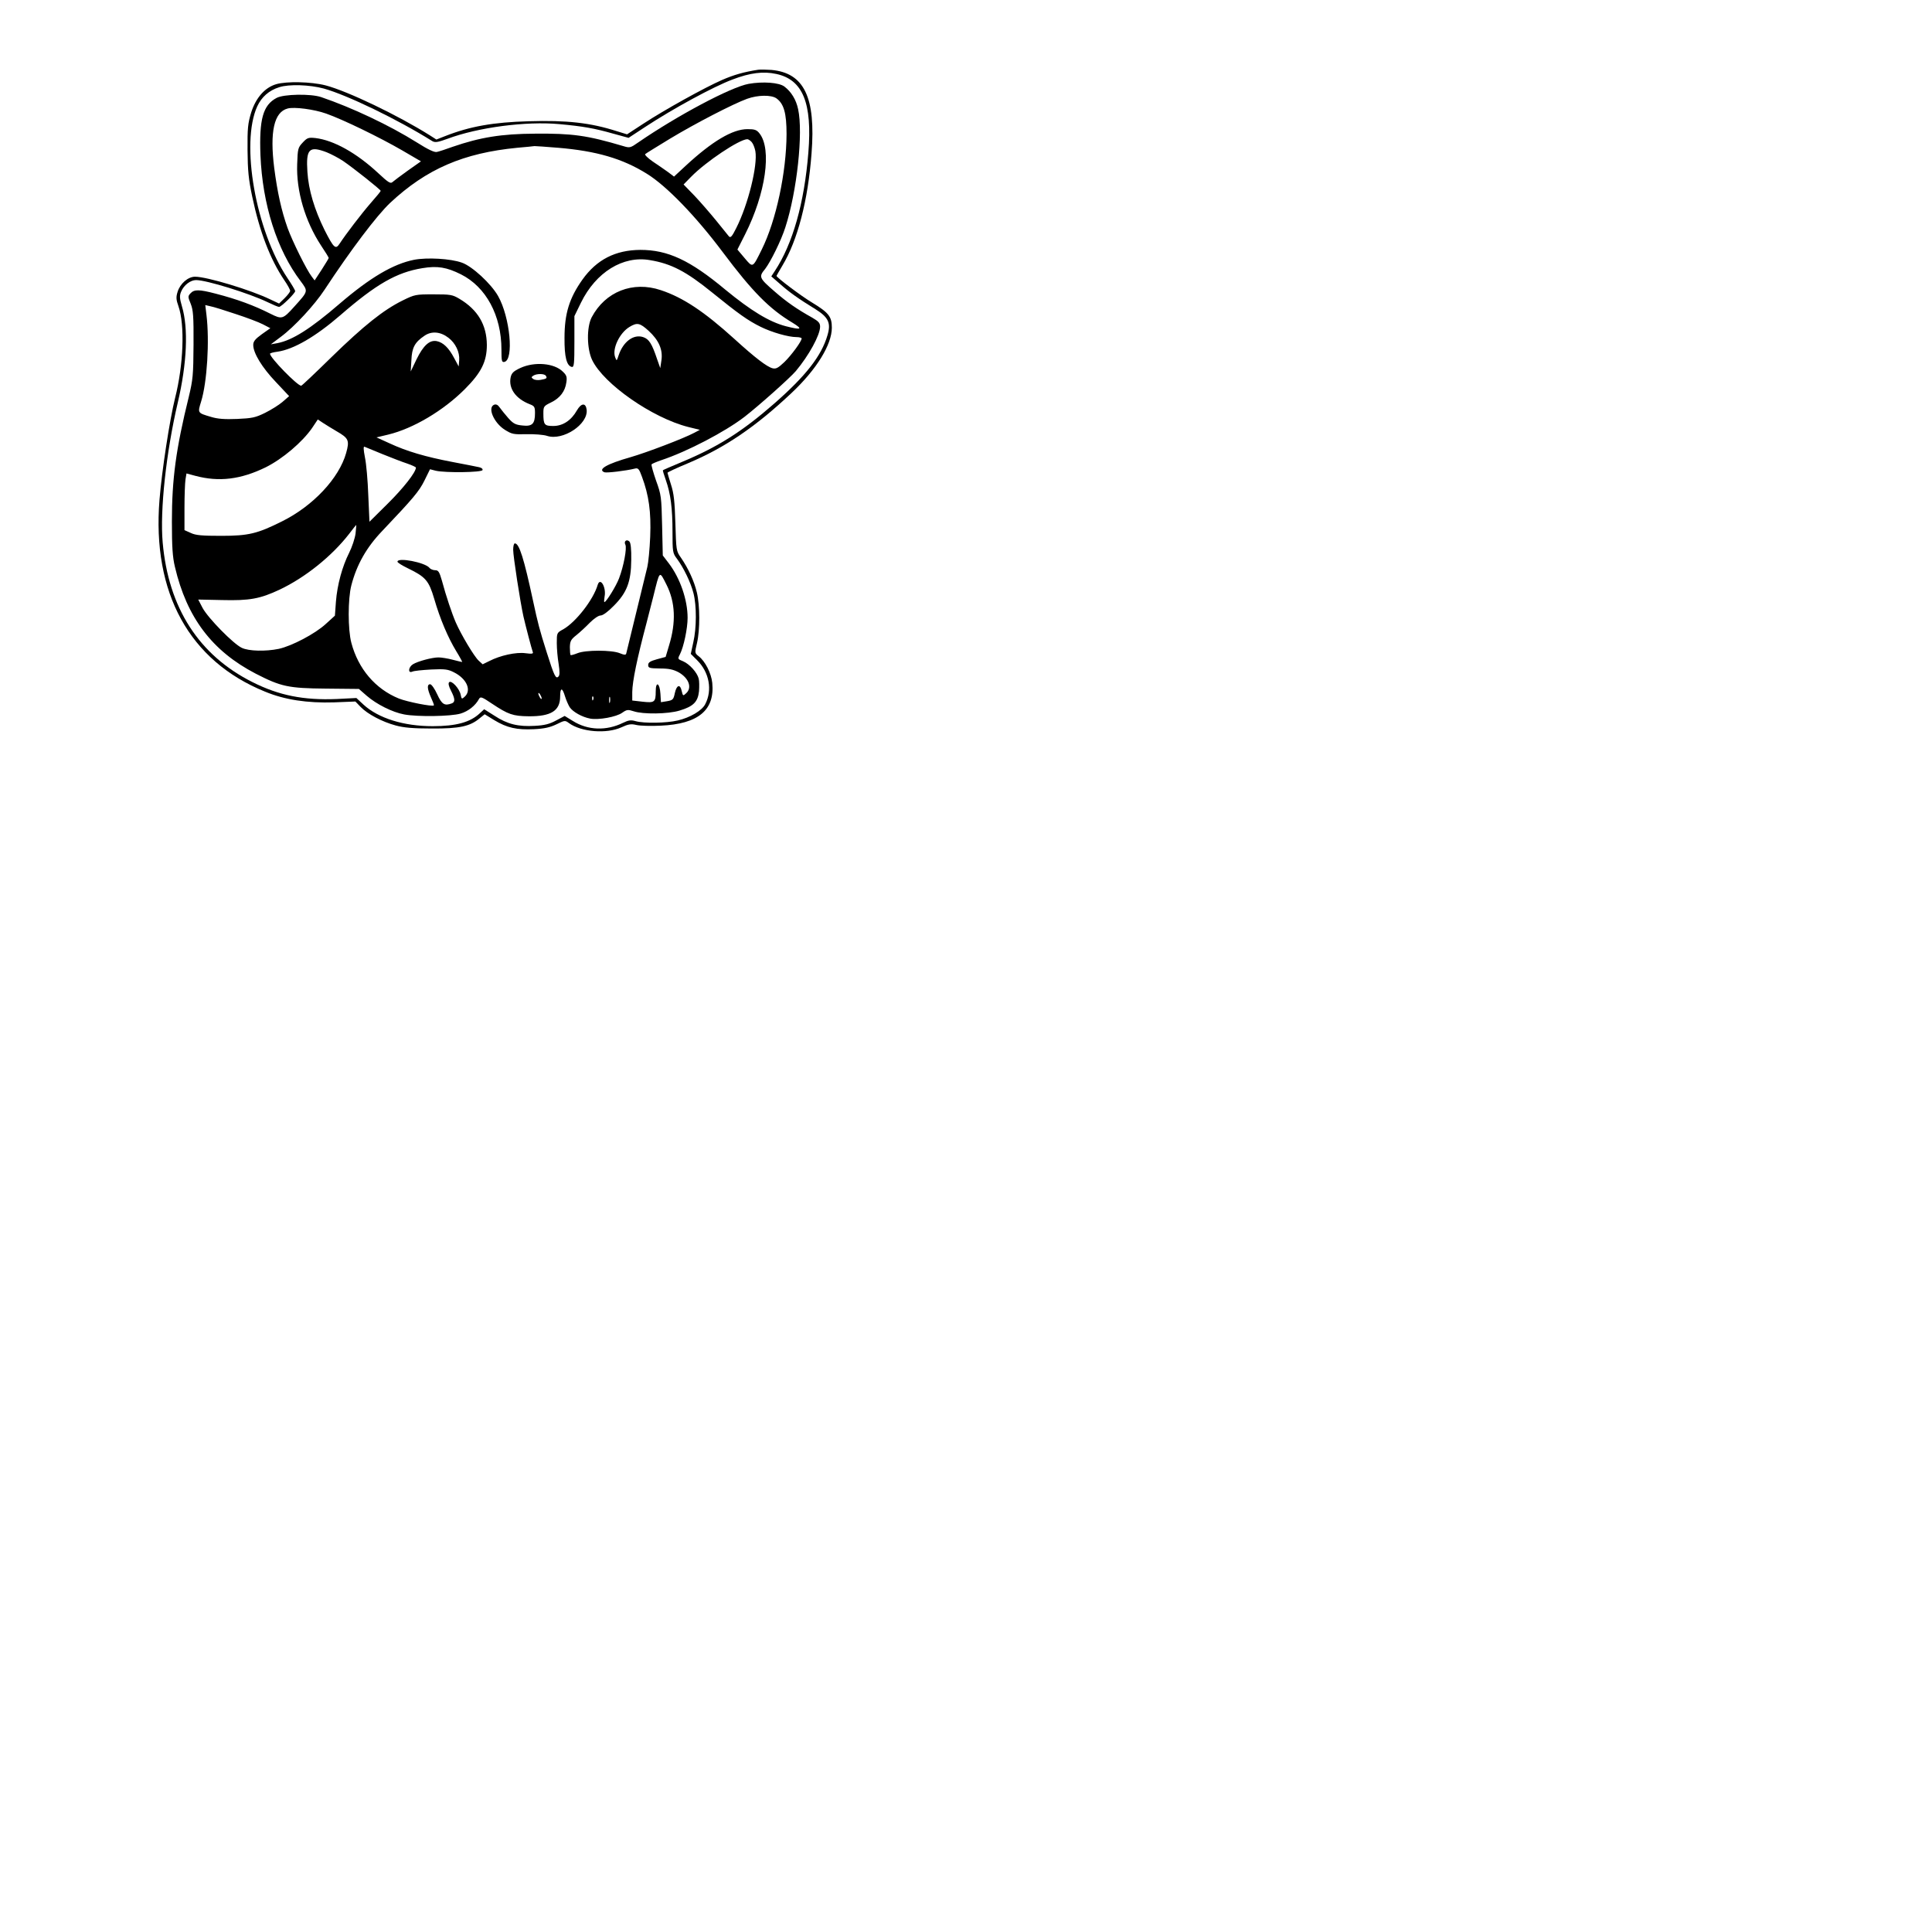 <?xml version="1.0" encoding="UTF-8" standalone="yes"?>
<svg version="1.0" xmlns="http://www.w3.org/2000/svg" width="864pt" height="864pt" viewBox="0 0 1152 1152" preserveAspectRatio="xMidYMid meet">
  <g transform="translate(0,1152) scale(0.1,-0.1)" fill="#000000" stroke="none">
    <path d="M4520 11104 c-84 -13 -144 -30 -215 -61 -103 -45 -343 -178 -468
-260 l-98 -64 -62 19 c-156 50 -297 66 -525 59 -210 -6 -349 -30 -499 -89
l-51 -20 -39 25 c-189 119 -491 264 -622 298 -86 22 -232 25 -294 7 -68 -20
-121 -81 -149 -168 -20 -66 -23 -94 -22 -225 1 -122 6 -174 28 -278 44 -208
107 -373 190 -496 20 -29 36 -58 36 -65 0 -7 -15 -26 -33 -44 l-33 -32 -51 24
c-117 57 -379 136 -450 136 -42 0 -89 -41 -104 -90 -10 -31 -9 -47 5 -86 39
-111 30 -350 -20 -547 -32 -128 -79 -434 -93 -607 -45 -555 178 -961 629
-1144 118 -49 252 -69 412 -64 l127 5 32 -33 c41 -42 127 -88 209 -110 48 -13
103 -18 215 -18 165 -1 228 13 285 61 l30 24 57 -35 c76 -46 135 -59 237 -54
63 3 96 11 134 29 49 24 51 25 75 7 73 -53 224 -65 312 -25 41 19 57 22 90 14
22 -5 87 -7 145 -4 224 10 323 93 307 255 -6 58 -42 129 -81 159 -24 19 -24
20 -10 79 18 77 18 223 -1 302 -16 67 -51 143 -95 207 -28 39 -28 44 -33 205
-4 131 -9 178 -26 230 -11 36 -21 68 -21 71 0 3 55 29 123 57 220 93 400 215
616 418 150 141 241 289 241 390 0 66 -18 89 -118 150 -64 38 -212 150 -212
159 0 1 16 29 35 61 91 151 153 389 174 669 26 335 -44 480 -239 498 -30 2
-66 3 -80 1z m109 -25 c158 -34 215 -173 191 -469 -24 -300 -93 -544 -200
-706 l-21 -32 53 -46 c54 -48 107 -86 211 -150 77 -48 93 -83 71 -155 -36
-124 -130 -243 -317 -407 -191 -167 -336 -259 -552 -349 -60 -25 -111 -47
-112 -49 -2 -1 6 -27 17 -58 29 -82 40 -169 40 -309 0 -119 1 -127 26 -160 39
-52 83 -142 99 -206 19 -74 19 -206 -1 -293 l-15 -69 39 -39 c71 -71 91 -177
47 -261 -19 -38 -90 -80 -164 -97 -66 -16 -202 -18 -251 -4 -28 8 -42 6 -75
-10 -100 -49 -210 -45 -299 11 l-49 30 -51 -27 c-39 -21 -68 -29 -127 -32 -99
-6 -164 10 -240 60 l-62 39 -26 -24 c-57 -54 -142 -77 -281 -77 -173 0 -323
47 -412 128 l-43 40 -118 -6 c-196 -8 -344 21 -502 101 -319 160 -501 443
-535 833 -17 190 21 539 90 833 55 234 64 444 25 574 -14 48 -15 64 -5 88 16
39 56 69 89 69 62 0 317 -79 425 -131 33 -16 64 -29 70 -29 13 0 96 81 96 94
0 6 -21 41 -46 78 -189 282 -281 803 -180 1024 26 56 70 95 131 114 58 19 181
15 266 -8 140 -39 440 -184 646 -313 17 -10 32 -8 90 13 184 69 470 106 667
88 143 -13 210 -25 323 -57 l91 -25 99 65 c164 108 408 241 521 283 104 40
184 50 261 33z"/>
    <path d="M4464 11020 c-106 -19 -427 -190 -658 -349 -47 -33 -51 -34 -90 -22
-216 64 -303 76 -526 74 -201 -1 -327 -22 -490 -78 -41 -15 -84 -29 -95 -31
-14 -4 -54 15 -120 57 -163 102 -385 207 -570 270 -62 21 -224 18 -266 -5 -81
-43 -104 -127 -96 -341 12 -294 98 -565 240 -752 45 -61 46 -58 -38 -151 -68
-76 -74 -77 -142 -43 -99 50 -199 87 -327 120 -99 26 -128 26 -150 2 -16 -17
-16 -21 1 -62 15 -38 18 -73 17 -244 -1 -181 -4 -210 -28 -310 -77 -312 -101
-492 -101 -745 0 -151 4 -212 18 -270 71 -303 222 -502 482 -637 150 -77 194
-87 417 -89 l198 -2 47 -41 c59 -51 153 -98 223 -111 81 -15 278 -12 336 5 47
14 89 48 110 87 9 16 17 13 78 -28 96 -64 124 -74 219 -75 133 -1 187 33 187
118 0 55 13 55 29 1 7 -23 20 -52 28 -65 19 -28 74 -59 123 -68 50 -9 155 10
190 35 27 19 34 20 68 9 55 -19 206 -17 274 4 83 25 109 52 116 115 2 28 2 62
-2 76 -9 36 -55 87 -93 103 -32 13 -33 14 -19 41 23 45 46 155 46 218 0 108
-45 237 -112 325 l-36 47 -4 178 c-4 171 -5 183 -36 268 -17 49 -29 92 -27 97
3 4 29 15 58 25 154 51 380 169 497 259 85 66 269 230 305 272 78 93 145 215
145 265 0 22 -9 32 -47 54 -90 50 -152 93 -222 154 -95 82 -98 89 -59 136 33
43 96 170 121 249 69 213 107 562 76 704 -12 57 -41 104 -82 135 -32 24 -128
31 -213 16z m165 -86 c45 -32 61 -88 61 -214 -1 -227 -62 -515 -148 -688 -55
-111 -52 -110 -102 -51 l-43 51 46 91 c123 244 160 507 86 601 -17 22 -29 26
-72 26 -89 0 -210 -72 -368 -218 l-70 -65 -37 28 c-20 14 -61 43 -90 62 -29
20 -49 40 -45 44 4 4 71 45 148 92 149 90 377 208 460 238 64 23 143 24 174 3z
m-2685 -91 c100 -35 320 -142 453 -219 l113 -66 -78 -55 c-42 -30 -83 -61 -91
-68 -12 -12 -25 -4 -85 52 -130 121 -266 197 -376 210 -41 4 -48 2 -75 -27
-28 -30 -30 -36 -33 -129 -6 -159 47 -340 143 -486 25 -37 45 -70 45 -73 0 -3
-19 -34 -42 -70 l-42 -64 -18 24 c-30 39 -114 208 -143 288 -37 104 -61 213
-80 359 -27 215 -1 333 80 354 39 11 159 -5 229 -30z m2538 -170 c9 -10 18
-34 22 -54 15 -84 -43 -319 -114 -459 -26 -52 -34 -60 -44 -49 -7 8 -41 50
-76 94 -36 44 -93 110 -129 148 l-65 67 45 46 c88 90 287 223 335 224 6 0 18
-8 26 -17z m-1155 -34 c228 -19 384 -64 530 -155 117 -72 292 -253 453 -468
176 -235 278 -338 415 -420 65 -40 54 -45 -40 -21 -99 26 -208 93 -359 217
-212 177 -344 238 -508 238 -149 -1 -260 -58 -345 -177 -78 -110 -107 -202
-107 -348 -1 -114 13 -167 44 -173 13 -2 15 20 15 150 l0 153 39 80 c89 182
251 282 411 254 128 -21 217 -68 370 -192 158 -128 214 -168 291 -206 67 -33
165 -61 213 -61 17 0 31 -4 31 -8 0 -17 -60 -99 -103 -141 -37 -35 -50 -42
-70 -37 -33 8 -104 62 -228 175 -180 163 -306 247 -439 291 -167 56 -331 -9
-412 -162 -31 -60 -29 -188 3 -255 69 -143 359 -345 573 -399 l69 -17 -34 -18
c-62 -33 -282 -117 -379 -145 -141 -40 -199 -73 -156 -90 14 -5 130 9 182 22
19 5 25 -2 42 -49 41 -110 55 -210 49 -357 -3 -74 -11 -155 -17 -180 -6 -25
-36 -148 -67 -275 -31 -126 -57 -235 -59 -242 -2 -9 -12 -9 -38 2 -48 20 -205
20 -253 0 -20 -8 -38 -13 -41 -11 -2 3 -4 24 -4 47 1 36 6 46 39 72 21 17 57
50 80 74 25 25 52 43 64 43 14 0 45 23 79 58 78 78 103 143 104 274 1 62 -3
101 -11 109 -16 16 -35 2 -24 -19 10 -20 -10 -128 -38 -201 -17 -45 -76 -141
-87 -141 -3 0 -2 15 1 33 11 55 -26 118 -41 70 -26 -89 -130 -222 -205 -265
-39 -21 -39 -22 -39 -82 0 -34 5 -90 11 -125 7 -46 7 -67 -1 -75 -16 -16 -25
2 -70 144 -44 139 -53 175 -81 305 -55 256 -83 345 -109 345 -6 0 -10 -17 -10
-38 0 -40 42 -311 61 -397 14 -61 49 -194 56 -213 4 -10 -5 -12 -43 -7 -55 8
-152 -13 -217 -47 l-39 -19 -24 22 c-27 25 -104 154 -136 227 -23 53 -58 157
-83 250 -15 52 -21 62 -40 62 -12 0 -28 6 -34 14 -27 33 -191 64 -191 37 0 -6
28 -23 63 -40 105 -51 124 -73 156 -181 35 -121 82 -231 131 -312 21 -34 37
-64 36 -65 0 -1 -26 5 -56 13 -30 8 -68 14 -85 14 -39 0 -124 -23 -153 -41
-27 -17 -31 -55 -4 -44 9 5 60 10 113 13 83 4 101 1 136 -17 76 -38 106 -107
64 -145 -17 -16 -19 -15 -24 11 -7 37 -55 89 -69 75 -6 -6 -3 -23 11 -50 25
-49 26 -68 5 -76 -43 -16 -59 -7 -87 54 -15 33 -34 60 -42 60 -20 0 -18 -27 5
-79 11 -24 19 -45 17 -47 -8 -9 -159 21 -209 41 -140 57 -242 177 -283 332
-21 78 -21 263 0 343 32 123 90 226 184 324 185 195 220 236 252 301 l33 67
35 -9 c58 -13 274 -10 278 4 3 7 -6 14 -19 17 -13 3 -84 17 -158 31 -163 31
-275 64 -378 112 l-77 35 71 17 c148 36 327 142 455 270 100 100 132 166 132
265 -1 119 -54 209 -163 274 -42 25 -53 27 -155 27 -107 0 -112 -1 -185 -37
-115 -57 -231 -150 -423 -337 -96 -94 -177 -171 -181 -171 -23 0 -186 167
-186 191 0 3 20 9 45 12 96 14 226 89 375 218 213 185 335 255 488 280 90 15
145 6 231 -37 149 -75 241 -245 241 -448 0 -68 2 -77 17 -74 59 11 34 268 -37
393 -42 74 -155 178 -216 199 -66 24 -208 32 -285 17 -125 -25 -262 -106 -444
-262 -174 -150 -282 -218 -371 -235 l-39 -7 60 45 c80 59 201 190 260 280 158
240 310 441 391 518 217 203 438 298 759 329 50 4 95 9 102 10 7 0 70 -4 140
-10z m-1379 -27 c27 -11 71 -34 98 -52 63 -43 224 -171 224 -178 0 -3 -26 -35
-58 -71 -55 -63 -149 -186 -187 -244 -24 -37 -35 -26 -90 82 -60 122 -95 237
-102 346 -9 137 10 157 115 117z m-544 -964 c65 -21 139 -49 164 -62 l44 -23
-51 -36 c-40 -29 -51 -43 -51 -64 0 -48 52 -134 135 -221 l79 -84 -39 -34
c-22 -19 -69 -48 -105 -66 -57 -28 -77 -32 -166 -36 -74 -3 -116 0 -155 12
-82 24 -81 23 -60 91 36 116 51 362 32 518 l-7 58 30 -7 c17 -3 85 -24 150
-46z m2463 -100 c62 -57 86 -113 77 -176 l-7 -47 -18 51 c-32 96 -49 122 -84
134 -57 19 -119 -27 -146 -108 -12 -36 -12 -36 -21 -12 -19 50 26 145 86 181
45 27 61 24 113 -23z m-1193 -42 c42 -32 68 -86 64 -134 l-3 -37 -27 50 c-32
61 -65 93 -104 101 -43 8 -80 -26 -121 -110 l-34 -71 4 67 c3 75 20 107 78
146 42 29 95 25 143 -12z m-666 -558 c71 -41 77 -54 56 -129 -42 -150 -197
-316 -383 -408 -146 -73 -199 -86 -361 -86 -115 0 -153 3 -182 17 l-38 17 0
133 c0 73 3 149 6 169 l6 36 52 -14 c142 -38 272 -22 421 51 100 50 217 149
276 234 l34 51 30 -20 c17 -11 54 -34 83 -51z m273 -136 c52 -21 119 -47 147
-56 29 -10 52 -21 52 -24 0 -28 -76 -124 -168 -215 l-109 -108 -7 158 c-3 87
-12 189 -20 226 -9 47 -10 67 -2 63 6 -2 54 -22 107 -44z m-161 -474 c-4 -29
-21 -80 -38 -114 -41 -81 -71 -190 -79 -292 l-6 -83 -55 -50 c-63 -58 -202
-131 -280 -148 -78 -16 -178 -14 -220 6 -50 23 -201 177 -234 238 l-26 50 143
-3 c162 -4 225 7 342 62 154 73 312 200 415 333 22 29 41 53 42 53 1 0 -1 -24
-4 -52z m1854 -304 c53 -105 58 -224 15 -364 l-20 -67 -52 -14 c-40 -11 -52
-19 -52 -34 0 -18 7 -20 70 -21 54 0 80 -6 112 -23 61 -35 81 -92 44 -125 -18
-17 -19 -16 -26 13 -9 44 -30 38 -41 -11 -8 -39 -12 -43 -46 -49 l-37 -6 -3
50 c-4 65 -28 78 -28 15 0 -65 -7 -70 -79 -62 l-61 7 0 51 c1 65 29 200 85
411 14 55 33 127 41 160 39 157 35 154 78 69z m-744 -679 c0 -5 -5 -3 -10 5
-5 8 -10 20 -10 25 0 6 5 3 10 -5 5 -8 10 -19 10 -25z m307 -7 c-3 -8 -6 -5
-6 6 -1 11 2 17 5 13 3 -3 4 -12 1 -19z m100 -15 c-3 -10 -5 -4 -5 12 0 17 2
24 5 18 2 -7 2 -21 0 -30z"/>
    <path d="M3103 9326 c-41 -19 -52 -30 -58 -55 -14 -66 29 -128 113 -161 29
-11 32 -16 32 -54 0 -64 -17 -80 -76 -73 -40 4 -54 11 -84 45 -19 22 -42 50
-51 63 -10 15 -21 20 -32 16 -42 -16 -3 -107 62 -149 43 -27 52 -29 131 -27
47 1 101 -3 122 -10 94 -31 246 69 236 156 -5 42 -32 41 -58 -4 -34 -60 -84
-93 -141 -93 -53 0 -59 7 -59 75 0 41 2 44 45 65 54 26 85 67 92 120 5 32 1
43 -20 63 -51 52 -169 62 -254 23z m152 -47 c9 -14 4 -18 -31 -24 -16 -3 -36
-1 -44 5 -13 9 -13 11 0 20 20 13 67 13 75 -1z"/>
  </g>
</svg>
